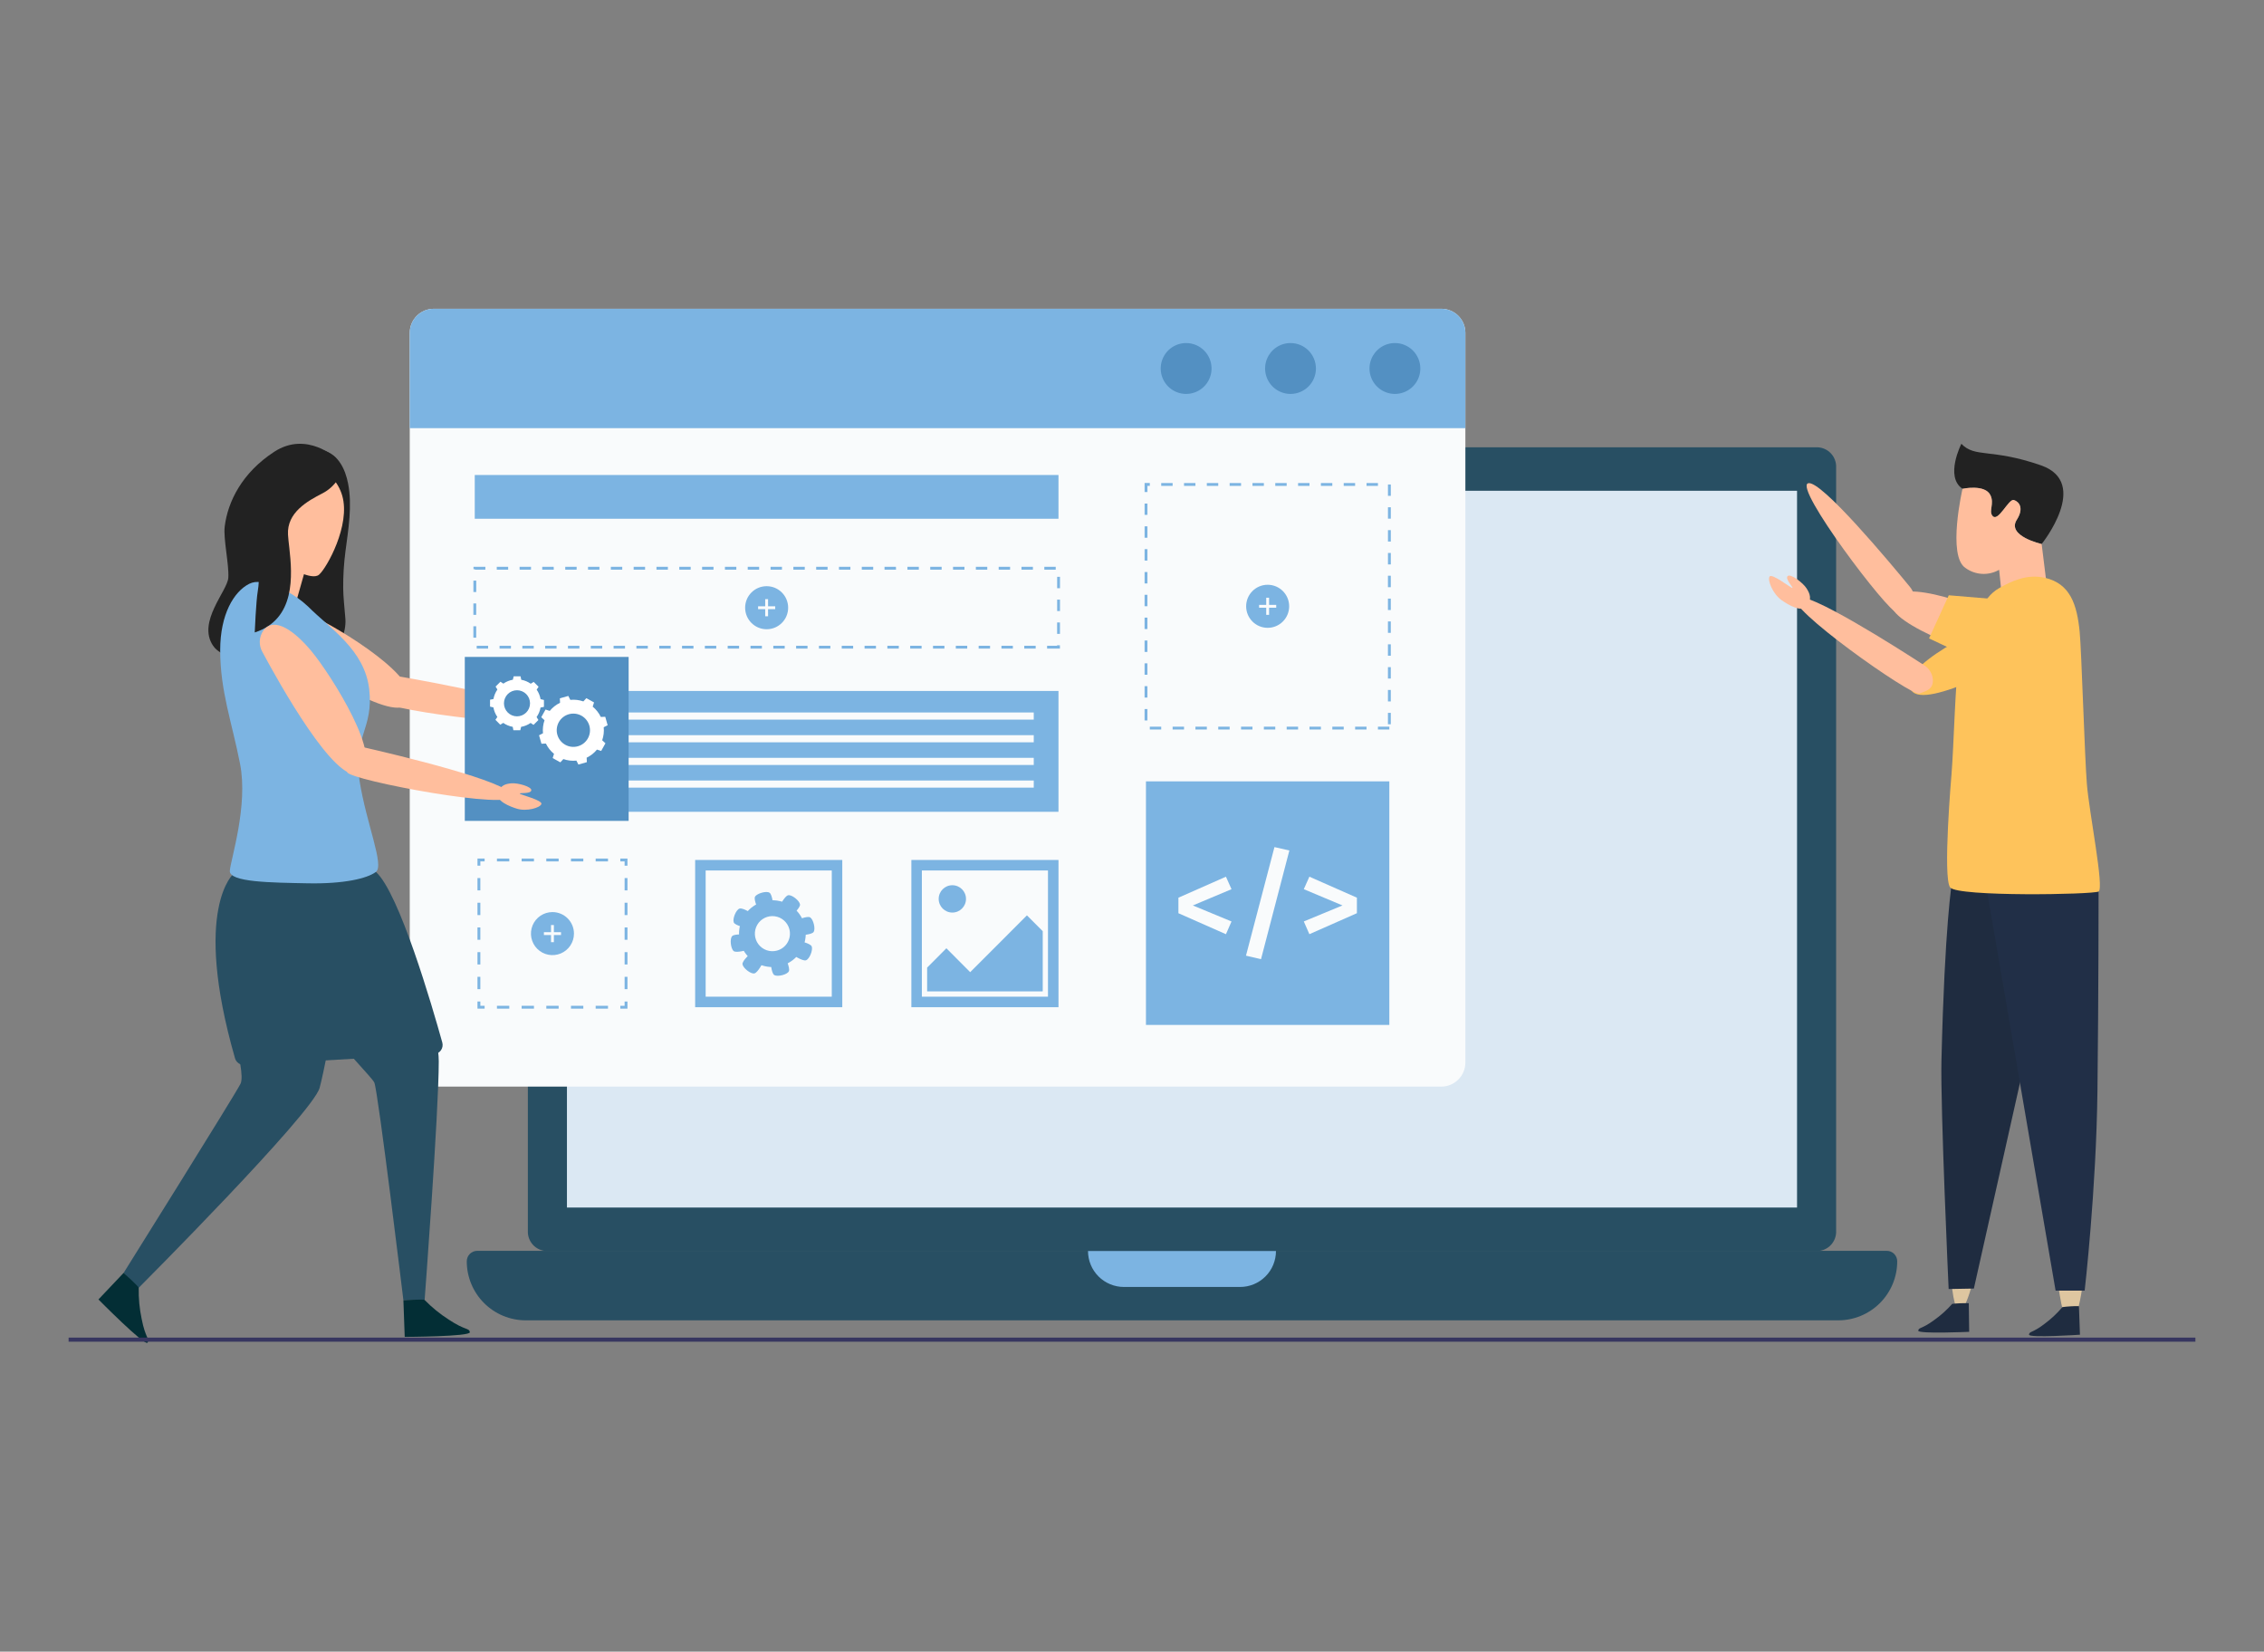 <svg width="462" height="337" viewBox="0 0 462 337" fill="none" xmlns="http://www.w3.org/2000/svg">
<rect x="0" y="0" width="462" height="337" fill="#808080" stroke="none"/>
<g clip-path="url(#clip0_2046_1228)">
<path d="M374.685 251.55C374.623 252.592 374.151 253.567 373.373 254.263C372.595 254.958 371.574 255.317 370.532 255.262H111.871C110.829 255.317 109.808 254.958 109.03 254.262C108.253 253.567 107.781 252.592 107.719 251.55V94.979C107.781 93.938 108.253 92.963 109.031 92.268C109.808 91.572 110.829 91.213 111.871 91.267H370.532C371.573 91.212 372.594 91.571 373.372 92.266C374.15 92.961 374.622 93.935 374.685 94.977V251.55Z" fill="#284F63"/>
<path d="M366.71 246.379C366.711 246.381 366.711 246.383 366.71 246.385C366.708 246.386 366.706 246.386 366.704 246.385H115.7C115.698 246.385 115.696 246.384 115.694 246.383C115.693 246.381 115.692 246.379 115.691 246.377V100.141H366.71V246.379Z" fill="#DBE8F3"/>
<path d="M375.116 269.402H107.287C104.095 269.402 101.033 268.133 98.776 265.875C96.519 263.616 95.25 260.552 95.25 257.358C95.25 256.791 95.475 256.247 95.876 255.845C96.277 255.444 96.821 255.219 97.388 255.219H385.017C385.297 255.219 385.575 255.274 385.835 255.382C386.094 255.489 386.33 255.647 386.528 255.845C386.727 256.044 386.884 256.28 386.991 256.54C387.099 256.799 387.154 257.077 387.154 257.358C387.154 260.553 385.885 263.616 383.628 265.875C381.371 268.134 378.309 269.403 375.117 269.403L375.116 269.402Z" fill="#284F63"/>
<path d="M260.378 255.262V255.268C260.378 256.23 260.189 257.182 259.821 258.071C259.454 258.959 258.914 259.767 258.235 260.447C257.555 261.127 256.748 261.667 255.86 262.035C254.972 262.403 254.02 262.592 253.059 262.592H229.348C227.406 262.592 225.543 261.82 224.169 260.445C222.795 259.07 222.024 257.206 222.023 255.262" fill="#7CB4E2"/>
<path d="M299.03 67.927V216.788C299.03 218.093 298.513 219.345 297.591 220.268C296.67 221.192 295.42 221.713 294.116 221.715H88.537C87.231 221.715 85.979 221.195 85.056 220.272C84.133 219.348 83.614 218.095 83.613 216.788V67.927C83.612 67.28 83.739 66.639 83.986 66.041C84.233 65.442 84.596 64.899 85.053 64.441C85.511 63.983 86.054 63.62 86.652 63.373C87.25 63.126 87.89 62.999 88.537 63H294.116C294.762 63 295.402 63.128 295.999 63.376C296.596 63.623 297.138 63.986 297.594 64.444C298.051 64.902 298.412 65.445 298.659 66.043C298.905 66.64 299.032 67.281 299.03 67.927H299.03Z" fill="#F9FBFC"/>
<path d="M299.028 67.927V87.367H83.613V67.927C83.612 67.28 83.739 66.639 83.986 66.041C84.233 65.442 84.596 64.899 85.053 64.441C85.511 63.983 86.054 63.62 86.652 63.373C87.25 63.126 87.89 62.999 88.537 63H294.116C294.762 63 295.402 63.128 295.999 63.376C296.596 63.623 297.138 63.986 297.594 64.444C298.051 64.902 298.412 65.445 298.659 66.043C298.905 66.64 299.032 67.281 299.03 67.927H299.028Z" fill="#7CB4E2"/>
<path d="M289.838 75.185C289.838 76.212 289.534 77.216 288.964 78.069C288.395 78.923 287.585 79.588 286.637 79.981C285.689 80.374 284.646 80.477 283.64 80.277C282.634 80.076 281.71 79.582 280.984 78.856C280.259 78.131 279.765 77.206 279.565 76.199C279.364 75.192 279.467 74.149 279.86 73.2C280.252 72.252 280.917 71.441 281.77 70.871C282.623 70.3 283.626 69.996 284.652 69.996C286.027 69.996 287.346 70.543 288.319 71.516C289.291 72.489 289.838 73.809 289.838 75.185Z" fill="#5390C2"/>
<path d="M268.534 75.185C268.534 76.212 268.23 77.216 267.66 78.069C267.09 78.923 266.28 79.588 265.332 79.981C264.385 80.374 263.342 80.477 262.335 80.277C261.329 80.076 260.405 79.582 259.68 78.856C258.954 78.131 258.46 77.206 258.26 76.199C258.06 75.192 258.162 74.149 258.555 73.2C258.947 72.252 259.612 71.441 260.465 70.871C261.318 70.3 262.321 69.996 263.347 69.996C264.722 69.996 266.041 70.543 267.014 71.516C267.987 72.489 268.533 73.809 268.534 75.185Z" fill="#5390C2"/>
<path d="M247.233 75.185C247.233 76.212 246.929 77.216 246.359 78.069C245.789 78.923 244.979 79.588 244.031 79.981C243.084 80.374 242.041 80.477 241.035 80.277C240.028 80.076 239.104 79.582 238.379 78.856C237.653 78.131 237.159 77.206 236.959 76.199C236.759 75.192 236.862 74.149 237.254 73.2C237.647 72.252 238.311 71.441 239.164 70.871C240.017 70.3 241.02 69.996 242.046 69.996C243.422 69.996 244.741 70.543 245.713 71.516C246.686 72.489 247.233 73.809 247.233 75.185Z" fill="#5390C2"/>
<path d="M215.999 175.469H185.977V205.511H215.999V175.469Z" fill="#7CB4E2"/>
<path d="M213.854 177.613H188.121V203.363H213.854V177.613Z" fill="#F9FBFC"/>
<path d="M194.338 186.2C195.878 186.2 197.126 184.951 197.126 183.41C197.126 181.87 195.878 180.621 194.338 180.621C192.799 180.621 191.551 181.87 191.551 183.41C191.551 184.951 192.799 186.2 194.338 186.2Z" fill="#7CB4E2"/>
<path d="M212.784 189.999V202.255L212.663 202.288H189.195V197.43L193.124 193.485L197.979 198.361L209.559 186.773L212.784 189.999Z" fill="#7CB4E2"/>
<path d="M171.878 175.469H141.855V205.511H171.878V175.469Z" fill="#7CB4E2"/>
<path d="M169.734 177.613H144V203.363H169.734V177.613Z" fill="#F9FBFC"/>
<path d="M283.512 159.43H233.848V209.127H283.512V159.43Z" fill="#7CB4E2"/>
<path d="M215.997 96.918H96.879V105.848H215.997V96.918Z" fill="#7CB4E2"/>
<path d="M283.514 148.846H281.186V148.265H283.514V148.846ZM278.858 148.846H276.531V148.265H278.858V148.846ZM274.203 148.846H271.879V148.265H274.206L274.203 148.846ZM269.548 148.846H267.22V148.265H269.548V148.846ZM264.893 148.846H262.565V148.265H264.893V148.846ZM260.238 148.846H257.91V148.265H260.238V148.846ZM255.582 148.846H253.255V148.265H255.585L255.582 148.846ZM250.927 148.846H248.6V148.265H250.927V148.846ZM246.272 148.846H243.944V148.265H246.272V148.846ZM241.617 148.846H239.291V148.265H241.62L241.617 148.846ZM236.961 148.846H234.634V148.265H236.961V148.846ZM283.813 147.78H283.23V145.449H283.813V147.78ZM234.149 147.001H233.566V144.672H234.149V147.001ZM283.813 143.115H283.23V140.786H283.813V143.115ZM234.149 142.338H233.566V140.009H234.149V142.338ZM283.813 138.457H283.23V136.126H283.813V138.457ZM234.149 137.68H233.566V135.352H234.149V137.68ZM283.813 133.794H283.23V131.465H283.813V133.794ZM234.149 133.017H233.566V130.688H234.149V133.017ZM283.813 129.131H283.23V126.802H283.813V129.131ZM234.149 128.354H233.566V126.025H234.149V128.354ZM283.813 124.468H283.23V122.139H283.813V124.468ZM234.149 123.691H233.566V121.362H234.149V123.691ZM283.813 119.806H283.23V117.476H283.813V119.806ZM234.152 119.048H233.569V116.718H234.152V119.048ZM283.816 115.162H283.234V112.833H283.816V115.162ZM234.152 114.383H233.569V112.054H234.152V114.383ZM283.816 110.497H283.234V108.175H283.816V110.497ZM234.152 109.721H233.569V107.392H234.152V109.721ZM283.816 105.835H283.234V103.506H283.816V105.835ZM234.152 105.058H233.569V102.743H234.152V105.058ZM283.816 101.172H283.234V98.857H283.816V101.172ZM234.152 100.395H233.569V98.551H234.635V99.136H234.15L234.152 100.395ZM281.188 99.137H278.86V98.554H281.188V99.137ZM276.53 99.137H274.203V98.554H276.53V99.137ZM271.875 99.137H269.547V98.554H271.875V99.137ZM267.22 99.137H264.892V98.554H267.22V99.137ZM262.564 99.137H260.237V98.554H262.564V99.137ZM257.909 99.137H255.585V98.554H257.912L257.909 99.137ZM253.254 99.137H250.926V98.554H253.254V99.137ZM248.599 99.137H246.271V98.554H248.599V99.137ZM243.944 99.137H241.616V98.554H243.944V99.137ZM239.288 99.137H236.961V98.554H239.291L239.288 99.137Z" fill="#7CB4E2"/>
<path d="M215.997 140.984H96.879V165.639H215.997V140.984Z" fill="#7CB4E2"/>
<path d="M118.001 145.375H102.141V161.245H118.001V145.375Z" fill="#F9FBFC"/>
<path d="M210.951 145.375H125.008V146.831H210.951V145.375Z" fill="#F9FBFC"/>
<path d="M210.951 154.629H125.008V156.085H210.951V154.629Z" fill="#F9FBFC"/>
<path d="M210.951 150.004H125.008V151.46H210.951V150.004Z" fill="#F9FBFC"/>
<path d="M210.951 159.254H125.008V160.71H210.951V159.254Z" fill="#F9FBFC"/>
<path d="M128.041 205.802H126.586V205.222H127.459V204.348H128.042L128.041 205.802Z" fill="#7CB4E2"/>
<path d="M124.07 205.806H121.552V205.223H124.07V205.806ZM119.034 205.806H116.516V205.223H119.034V205.806ZM113.998 205.806H111.485V205.223H113.998V205.806ZM108.963 205.806H106.446V205.223H108.963V205.806ZM103.927 205.806H101.41V205.223H103.927V205.806Z" fill="#7CB4E2"/>
<path d="M98.893 205.804H97.438V204.348H98.02V205.223H98.893L98.893 205.804Z" fill="#7CB4E2"/>
<path d="M98.019 201.83H97.438V199.311H98.019V201.83ZM98.019 196.791H97.438V194.276H98.019V196.791ZM98.019 191.753H97.438V189.234H98.019V191.753ZM98.019 186.714H97.438V184.195H98.019V186.714ZM98.019 181.674H97.438V179.16H98.019V181.674Z" fill="#7CB4E2"/>
<path d="M98.02 176.636H97.438V175.18H98.893V175.762H98.019L98.02 176.636Z" fill="#7CB4E2"/>
<path d="M124.069 175.763H121.552V175.18H124.069V175.763ZM119.033 175.763H116.516V175.18H119.033V175.763ZM113.998 175.763H111.48V175.18H113.998L113.998 175.763ZM108.963 175.763H106.446V175.18H108.963V175.763ZM103.927 175.763H101.41V175.18H103.927V175.763Z" fill="#7CB4E2"/>
<path d="M128.041 176.636H127.459V175.762H126.586V175.18H128.041V176.636Z" fill="#7CB4E2"/>
<path d="M128.043 201.83H127.461V199.311H128.043V201.83ZM128.043 196.791H127.461V194.276H128.043V196.791ZM128.043 191.753H127.461V189.234H128.043V191.753ZM128.043 186.714H127.461V184.195H128.043V186.714ZM128.043 181.674H127.461V179.16H128.043V181.674Z" fill="#7CB4E2"/>
<path d="M117.125 190.493C117.125 191.362 116.868 192.211 116.385 192.933C115.903 193.655 115.218 194.218 114.416 194.55C113.614 194.883 112.732 194.97 111.88 194.8C111.029 194.631 110.247 194.213 109.633 193.599C109.019 192.984 108.601 192.202 108.432 191.35C108.263 190.498 108.35 189.615 108.682 188.813C109.014 188.01 109.576 187.324 110.298 186.842C111.02 186.359 111.868 186.102 112.736 186.102C113.313 186.102 113.883 186.215 114.416 186.436C114.948 186.657 115.432 186.98 115.84 187.388C116.247 187.796 116.57 188.28 116.791 188.813C117.012 189.345 117.125 189.916 117.125 190.493Z" fill="#7CB4E2"/>
<path d="M113.028 188.746H112.445V192.241H113.028V188.746Z" fill="#F9FBFC"/>
<path d="M114.485 190.203H110.992V190.785H114.485V190.203Z" fill="#F9FBFC"/>
<path d="M216.292 132.347H213.672V131.765H215.709V131.668H216.29L216.292 132.347ZM211.343 132.347H209.015V131.765H211.343V132.347ZM206.687 132.347H204.36V131.765H206.687V132.347ZM202.03 132.347H199.708V131.765H202.035L202.03 132.347ZM197.375 132.347H195.047V131.765H197.375V132.347ZM192.72 132.347H190.396V131.765H192.723L192.72 132.347ZM188.064 132.347H185.735V131.765H188.064V132.347ZM183.407 132.347H181.079V131.765H183.414L183.407 132.347ZM178.752 132.347H176.424V131.765H178.752V132.347ZM174.096 132.347H171.769V131.765H174.096V132.347ZM169.441 132.347H167.12V131.765H169.447L169.441 132.347ZM164.786 132.347H162.458V131.765H164.786V132.347ZM160.131 132.347H157.803V131.765H160.131V132.347ZM155.475 132.347H153.148V131.765H155.475V132.347ZM150.818 132.347H148.496V131.765H150.826L150.818 132.347ZM146.163 132.347H143.835V131.765H146.163V132.347ZM141.508 132.347H139.18V131.765H141.508V132.347ZM136.852 132.347H134.532V131.765H136.859L136.852 132.347ZM132.195 132.347H129.867V131.765H132.195V132.347ZM127.54 132.347H125.212V131.765H127.54V132.347ZM122.884 132.347H120.557V131.765H122.884V132.347ZM118.229 132.347H115.9V131.765H118.237L118.229 132.347ZM113.572 132.347H111.244V131.765H113.572V132.347ZM108.916 132.347H106.589V131.765H108.916V132.347ZM104.261 132.347H101.943V131.765H104.271L104.261 132.347ZM99.606 132.347H97.278V131.765H99.606V132.347ZM97.18 130.115H96.598V127.786H97.18V130.115ZM216.299 129.338H215.718V127.009H216.299V129.338ZM97.18 125.457H96.598V123.127H97.18V125.457ZM216.306 124.678H215.725V122.349H216.306V124.678ZM97.188 120.797H96.605V118.468H97.188V120.797ZM216.306 120.02H215.725V117.69H216.306V120.02ZM215.433 116.234H213.108V115.652H215.436L215.433 116.234ZM210.778 116.234H208.45V115.652H210.778V116.234ZM206.122 116.234H203.796V115.652H206.124L206.122 116.234ZM201.467 116.234H199.138V115.652H201.467V116.234ZM196.81 116.234H194.482V115.652H196.814L196.81 116.234ZM192.155 116.234H189.827V115.652H192.155V116.234ZM187.499 116.234H185.172V115.652H187.499V116.234ZM182.844 116.234H180.497V115.652H182.825L182.844 116.234ZM178.189 116.234H175.861V115.652H178.189V116.234ZM173.534 116.234H171.206V115.652H173.534V116.234ZM168.878 116.234H166.551V115.652H168.878V116.234ZM164.223 116.234H161.896V115.652H164.226L164.223 116.234ZM159.568 116.234H157.244V115.652H159.572L159.568 116.234ZM154.913 116.234H152.585V115.652H154.913V116.234ZM150.258 116.234H147.932V115.652H150.26L150.258 116.234ZM145.6 116.234H143.272V115.652H145.6V116.234ZM140.945 116.234H138.617V115.652H140.945V116.234ZM136.29 116.234H133.962V115.652H136.29V116.234ZM131.634 116.234H129.305V115.652H131.638L131.634 116.234ZM126.977 116.234H124.649V115.652H126.977V116.234ZM122.322 116.234H119.994V115.652H122.322V116.234ZM117.666 116.234H115.344V115.652H117.672L117.666 116.234ZM113.011 116.234H110.651V115.652H112.984L113.011 116.234ZM108.354 116.234H106.032V115.652H108.36L108.354 116.234ZM103.698 116.234H101.371V115.652H103.698V116.234ZM99.043 116.234H96.911V116.138H96.62V115.652H99.05L99.043 116.234Z" fill="#7CB4E2"/>
<path d="M156.444 128.39C158.868 128.39 160.834 126.424 160.834 123.998C160.834 121.572 158.868 119.605 156.444 119.605C154.02 119.605 152.055 121.572 152.055 123.998C152.055 126.424 154.02 128.39 156.444 128.39Z" fill="#7CB4E2"/>
<path d="M156.735 122.25H156.152V125.744H156.735V122.25Z" fill="#F9FBFC"/>
<path d="M158.192 123.707H154.699V124.29H158.192V123.707Z" fill="#F9FBFC"/>
<path d="M258.682 128.101C261.107 128.101 263.072 126.135 263.072 123.709C263.072 121.283 261.107 119.316 258.682 119.316C256.258 119.316 254.293 121.283 254.293 123.709C254.293 126.135 256.258 128.101 258.682 128.101Z" fill="#7CB4E2"/>
<path d="M258.972 121.961H258.391V125.455H258.972V121.961Z" fill="#F9FBFC"/>
<path d="M260.429 123.418H256.938V124.001H260.429V123.418Z" fill="#F9FBFC"/>
<path d="M251.307 181.432L243.416 184.749L251.307 188.017L250.17 190.616L240.473 186.333V183.165L250.17 178.883L251.307 181.432Z" fill="#F9FBFC"/>
<path d="M263.111 173.534L257.325 195.713L254.258 194.994L260.07 172.84L263.111 173.534Z" fill="#F9FBFC"/>
<path d="M276.893 183.161V186.33L267.196 190.612L266.059 188.013L273.95 184.745L266.059 181.429L267.196 178.879L276.893 183.161Z" fill="#F9FBFC"/>
<path d="M66.105 91.943C69.099 92.771 70.479 95.828 71.028 98.641C71.918 103.191 71.074 108.026 70.486 112.559C70.167 115.017 70.016 117.494 70.034 119.972C70.048 121.936 70.3 123.847 70.441 125.802C70.606 127.179 70.425 128.575 69.916 129.865C69.608 130.615 69.076 131.251 68.392 131.686C67.709 132.121 66.907 132.333 66.098 132.295C63.391 132.244 60.682 132.29 57.973 132.432C56.464 132.447 54.959 132.609 53.481 132.918C51.542 133.412 62.559 90.96 66.105 91.943Z" fill="#222222"/>
<path d="M68.621 93.514C68.621 93.514 62.615 87.863 55.982 92.169C49.35 96.475 46.479 102.406 45.855 107.429C45.544 109.927 46.769 115.204 46.589 117.896C46.408 120.588 40.223 126.868 43.451 131.71C46.679 136.553 60.197 134.053 62.169 131.99C64.14 129.927 68.621 93.514 68.621 93.514Z" fill="#222222"/>
<path d="M62.748 114.629L55.086 112.453L52.601 121.216L60.263 123.391L62.748 114.629Z" fill="#FFBE9D"/>
<path d="M58.577 115.458C58.577 115.458 63.552 118.582 65.105 117.259C66.658 115.935 71.587 107.13 69.833 101.121C68.08 95.113 60.745 92.607 56.421 95.075C52.097 97.543 51.368 111.705 54.321 113.361C55.683 114.17 57.106 114.871 58.577 115.458Z" fill="#FFBE9D"/>
<path d="M108.459 146.19C107.644 148.912 112.494 149.787 114.162 150.025C116.877 150.406 120.343 148.806 120.514 147.734C120.685 146.662 114.455 146.146 114.289 145.87C114.124 145.593 117.177 145.548 117.235 144.523C117.292 143.498 113.243 143.031 111.563 143.478C109.882 143.926 108.97 144.483 108.459 146.19Z" fill="#DEC6A0"/>
<path d="M52.766 126.113C52.654 126.881 52.76 127.665 53.074 128.374C53.388 129.083 53.897 129.689 54.541 130.122C60.288 134.231 79.783 147.682 83.127 143.661C87.058 138.938 69.05 128.032 63.438 125.536C58.759 123.453 53.461 122.373 52.766 126.113Z" fill="#FFBE9D"/>
<path d="M78.279 139.151C78.749 138.696 79.322 138.363 79.949 138.179C80.577 137.995 81.239 137.966 81.88 138.095C88.312 139.216 111.575 143.462 112.244 146.247C113.02 149.479 79.191 144.898 78.438 143.302C77.85 142.06 76.789 140.671 78.279 139.151Z" fill="#FFBE9D"/>
<path d="M128.281 134.039H94.848V167.494H128.281V134.039Z" fill="#5390C2"/>
<path d="M55.776 120.033C54.511 119.612 53.139 119.643 51.894 120.119C50.649 120.595 49.607 121.487 48.945 122.645C46.409 126.698 45.257 131.465 45.661 136.229C46.634 146.515 52.187 148.157 52.187 158.742C52.187 169.327 48.578 176.781 49.133 177.973C49.687 179.165 73.498 180.509 75.3 177.527C77.102 174.544 71.4 164.657 71.4 156.31C71.4 147.962 74.467 146.368 73.772 139.883C73.078 133.398 66.11 129.293 61.834 124.23C60.218 122.323 58.128 120.875 55.776 120.033Z" fill="#DEC6A0"/>
<path d="M76.71 177.91C76.71 177.91 89.536 206.182 89.536 216.571C89.536 226.959 86.651 265.245 86.651 265.245L82.318 265.294C82.318 265.294 77.183 222.882 76.394 220.91C75.606 218.937 52.477 197.633 52.477 179.752C52.477 161.87 76.71 177.91 76.71 177.91Z" fill="#284F63"/>
<path d="M47.747 178.174C47.747 178.174 43.936 183.959 44.462 193.69C44.988 203.421 50.505 218.413 49.061 221.173C47.617 223.933 25.238 259.704 25.238 259.704L28.309 262.761C28.309 262.761 63.78 227.22 65.225 221.961C66.67 216.701 72.585 185.009 72.585 179.485C72.585 173.961 47.747 178.174 47.747 178.174Z" fill="#284F63"/>
<path d="M47.746 178.173C47.746 178.173 39.146 185.178 47.953 215.918C48.073 216.334 48.331 216.698 48.684 216.95C49.038 217.201 49.466 217.325 49.899 217.302L88.543 215.092C88.824 215.078 89.098 215 89.345 214.866C89.593 214.731 89.806 214.542 89.971 214.314C90.135 214.085 90.246 213.823 90.295 213.545C90.345 213.268 90.331 212.983 90.256 212.712C88.205 205.347 81.461 182.155 76.709 177.911C71.04 172.848 47.746 178.173 47.746 178.173Z" fill="#284F63"/>
<path d="M50.837 119.131C51.591 118.754 52.45 118.644 53.274 118.82C56.88 119.525 60.212 121.24 62.881 123.767C67.285 128.206 74.408 132.545 75.346 140.632C76.283 148.719 71.961 150.396 73.366 159.271C74.771 168.147 78.483 176.58 76.704 177.912C74.924 179.245 70.189 180.377 62.785 180.23C55.382 180.083 46.712 180.032 46.9 177.664C47.087 175.296 50.672 164.423 48.986 155.843C47.302 147.262 44.934 141.024 44.934 132.641C44.937 125.321 47.736 120.712 50.837 119.131Z" fill="#7CB4E2"/>
<path d="M86.651 265.247C88.138 266.771 89.795 268.119 91.59 269.262C94.94 271.501 95.749 270.919 95.88 271.825C96.011 272.731 82.588 272.78 82.588 272.78L82.32 265.297C82.32 265.297 86.638 265.052 86.651 265.247Z" fill="#032E35"/>
<path d="M28.308 262.763C28.263 264.893 28.464 267.02 28.906 269.104C29.662 273.065 30.641 273.236 30.087 273.962C29.533 274.688 20.09 265.142 20.09 265.142L25.238 259.707C25.238 259.707 28.437 262.618 28.308 262.763Z" fill="#032E35"/>
<path d="M52.77 116.633C52.357 112.357 51.498 108.136 50.207 104.038C50.207 104.038 54.255 93.965 55.841 93.081C56.958 92.455 62.942 92.281 62.942 92.281L69.825 96.123V96.128C69.338 97.407 68.553 98.551 67.534 99.465C67.017 99.932 66.442 100.33 65.823 100.648C62.777 102.216 58.513 104.568 58.771 109.097C58.812 109.834 58.924 110.773 59.046 111.84C59.655 117.351 60.369 126.344 51.983 129.044C51.983 129.044 52.246 122.644 52.608 120.579C52.824 119.276 52.878 117.95 52.77 116.633Z" fill="#222222"/>
<path d="M101.696 161.485C100.772 163.413 104.278 164.636 105.489 165.008C107.462 165.618 110.228 164.831 110.481 164.051C110.733 163.271 106.162 162.159 106.071 161.932C105.981 161.705 108.257 162.034 108.42 161.278C108.582 160.521 105.627 159.699 104.325 159.83C103.024 159.961 102.277 160.275 101.696 161.485Z" fill="#FFBE9D"/>
<path d="M53.736 128.663C53.295 129.301 53.044 130.051 53.011 130.826C52.979 131.601 53.167 132.37 53.553 133.043C56.891 139.271 68.421 159.968 73.197 157.845C78.81 155.35 67.487 137.597 63.559 132.871C60.285 128.931 56.013 125.615 53.736 128.663Z" fill="#FFBE9D"/>
<path d="M70.933 153.429C71.427 153 72.018 152.697 72.654 152.547C73.291 152.396 73.954 152.401 74.588 152.563C80.952 154.023 103.962 159.489 104.483 162.302C105.088 165.57 71.544 159.215 70.875 157.583C70.353 156.312 69.367 154.869 70.933 153.429Z" fill="#FFBE9D"/>
<path d="M155.878 183.914C154.576 184.258 153.406 184.981 152.514 185.991C151.623 187.001 151.051 188.253 150.87 189.588C150.69 190.923 150.909 192.282 151.5 193.493C152.092 194.704 153.028 195.712 154.192 196.39C155.356 197.068 156.695 197.385 158.039 197.302C159.383 197.219 160.672 196.738 161.744 195.922C162.815 195.105 163.62 193.989 164.058 192.715C164.495 191.44 164.545 190.064 164.201 188.762C163.973 187.896 163.577 187.085 163.035 186.373C162.493 185.661 161.816 185.063 161.043 184.613C160.271 184.162 159.417 183.869 158.53 183.749C157.644 183.629 156.743 183.685 155.878 183.914ZM158.532 193.966C157.848 194.146 157.125 194.12 156.456 193.89C155.787 193.659 155.201 193.236 154.773 192.672C154.344 192.109 154.092 191.431 154.048 190.724C154.005 190.018 154.172 189.314 154.528 188.702C154.883 188.09 155.413 187.597 156.048 187.286C156.684 186.975 157.398 186.86 158.099 186.955C158.8 187.049 159.458 187.35 159.988 187.818C160.519 188.287 160.899 188.902 161.08 189.587C161.2 190.042 161.23 190.516 161.167 190.982C161.104 191.449 160.95 191.898 160.713 192.305C160.476 192.712 160.162 193.068 159.788 193.353C159.414 193.638 158.987 193.846 158.532 193.966Z" fill="#7CB4E2"/>
<path d="M157.814 185.042L154.844 185.827C154.844 185.827 153.711 183.593 154.083 182.95C154.469 182.287 156.432 181.712 157.052 182.166C157.655 182.605 157.814 185.042 157.814 185.042Z" fill="#7CB4E2"/>
<path d="M160.219 195.297L157.25 196.081C157.25 196.081 157.367 198.582 158.011 198.958C158.675 199.344 160.666 198.874 160.981 198.172C161.283 197.493 160.219 195.297 160.219 195.297Z" fill="#7CB4E2"/>
<path d="M153.672 186.539L152.476 189.368C152.476 189.368 150.018 188.899 149.735 188.209C149.447 187.498 150.192 185.592 150.931 185.381C151.647 185.174 153.672 186.539 153.672 186.539Z" fill="#7CB4E2"/>
<path d="M152.379 190.712L152.668 193.769C152.668 193.769 150.28 194.524 149.708 194.05C149.118 193.561 148.87 191.529 149.419 190.992C149.952 190.471 152.379 190.712 152.379 190.712Z" fill="#7CB4E2"/>
<path d="M163.101 190.834L162.438 187.836C162.438 187.836 164.716 186.792 165.34 187.193C165.986 187.605 166.482 189.592 166.003 190.192C165.539 190.774 163.101 190.834 163.101 190.834Z" fill="#7CB4E2"/>
<path d="M159.008 185.033L161.444 186.901C161.444 186.901 163.348 185.279 163.255 184.539C163.155 183.777 161.566 182.49 160.818 182.669C160.097 182.846 159.008 185.033 159.008 185.033Z" fill="#7CB4E2"/>
<path d="M155.763 196.253L153.327 194.383C153.327 194.383 151.418 196.005 151.515 196.745C151.617 197.507 153.206 198.794 153.952 198.613C154.676 198.439 155.763 196.253 155.763 196.253Z" fill="#7CB4E2"/>
<path d="M161.707 194.784L162.902 191.957C162.902 191.957 165.361 192.424 165.643 193.114C165.931 193.825 165.187 195.732 164.448 195.943C163.73 196.147 161.707 194.784 161.707 194.784Z" fill="#7CB4E2"/>
<path d="M448 272.922H14V273.762H448V272.922Z" fill="#373660"/>
<path d="M416.349 135.527C415.839 136.049 415.192 136.416 414.482 136.585C413.773 136.754 413.03 136.718 412.34 136.481C405.99 134.512 384.82 127.56 385.924 122.767C387.219 117.129 405.64 124.417 410.706 127.204C414.927 129.523 418.755 132.877 416.349 135.527Z" fill="#FFBE9D"/>
<path d="M390.519 123.154C390.672 122.558 390.68 121.933 390.54 121.334C390.4 120.734 390.117 120.178 389.715 119.712C385.817 114.962 371.567 97.858 368.979 98.602C365.975 99.463 385.392 125.068 387.048 124.948C388.336 124.852 389.96 125.079 390.519 123.154Z" fill="#FFBE9D"/>
<path d="M410.465 122.528L397.673 121.461L393.648 130.259L406.065 136.125L410.465 122.528Z" fill="#FEC35B"/>
<path d="M400.266 138.303C400.01 133.146 401.612 128.068 404.78 123.993C410.04 117.502 418.973 117.75 422.093 121.3C425.98 125.724 423.879 149.934 424.613 157.892C425.347 165.85 428.406 179.317 427.795 181.151C427.184 182.984 399.242 182.024 398.144 180.064C397.045 178.104 399.288 159.849 400.266 138.303Z" fill="#DEC6A0"/>
<path d="M410.976 102.024C409.875 101.657 407.702 106.814 406.542 105.184C405.838 104.197 406.982 102.789 406.191 101.07C405.101 98.718 400.48 99.733 400.48 99.733C396.809 97.294 400.244 90.551 400.244 90.551C403.049 93.488 406.352 91.418 416.513 94.958C426.673 98.514 416.631 111 416.631 111C416.631 111 409.451 109.384 411.55 106.063C413.047 103.71 412.077 102.392 410.976 102.024Z" fill="#222222"/>
<path d="M411.547 106.065C409.447 109.388 416.628 111.002 416.628 111.002L417.553 118.496L408.554 122.02L407.951 116.263C406.894 116.869 405.685 117.157 404.468 117.092C403.251 117.027 402.079 116.611 401.093 115.895C397.306 113.457 400.478 99.733 400.478 99.733C400.478 99.733 405.103 98.719 406.189 101.07C406.98 102.789 405.836 104.199 406.54 105.185C407.7 106.815 409.873 101.658 410.973 102.024C412.074 102.391 413.047 103.718 411.547 106.065Z" fill="#FFBE9D"/>
<path d="M419.755 220.663C428.543 216.436 426.69 256.488 424.215 266.41C421.739 276.331 419.99 265.343 418.519 248.722C417.049 232.101 416.298 222.325 419.755 220.663Z" fill="#DEC6A0"/>
<path d="M400.72 217.839C409.781 214.269 405.097 254.083 401.924 263.799C398.752 273.514 397.786 262.427 397.499 245.736C397.212 229.045 397.156 219.243 400.72 217.839Z" fill="#DEC6A0"/>
<path d="M419.552 179.539C420.354 179.338 421.189 179.305 422.005 179.442C422.82 179.579 423.599 179.883 424.292 180.334C424.985 180.786 425.578 181.375 426.033 182.066C426.488 182.758 426.796 183.535 426.937 184.351C427.601 189.12 427.862 193.937 427.718 198.75C427.21 210.721 427.386 221.796 422.978 224.122C418.57 226.448 413.13 220.05 412.228 208.371C411.415 197.815 408.813 184.801 411.735 182.506C413.217 181.343 416.587 180.295 419.552 179.539Z" fill="#DEC6A0"/>
<path d="M407.981 177.679C411.185 177.471 414.007 180.275 414.134 183.746C414.151 188.491 413.792 193.229 413.062 197.917C411.112 209.479 409.897 220.298 405.582 221.739C401.267 223.18 397.09 215.933 397.715 204.39C398.28 193.958 397.518 180.797 400.471 179.106C401.966 178.25 405.178 177.858 407.981 177.679Z" fill="#DEC6A0"/>
<path d="M398.334 179.936C398.334 179.936 396.837 188.646 396.181 216.369C395.953 226.11 397.648 263.013 397.648 263.013L402.794 262.919L422.233 176.215L398.334 179.936Z" fill="#1F2C40"/>
<path d="M428.242 181.903C428.242 181.903 428.25 202.35 428.014 222.523C427.777 242.697 425.404 263.346 425.404 263.346H419.474L404.883 178.34L428.242 181.903Z" fill="#212F47"/>
<path d="M407.986 119.982C407.07 120.501 406.266 121.197 405.621 122.029C403.847 124.279 400.405 129.119 399.797 133.512C398.971 139.482 398.695 152.336 398.236 157.938C398.236 157.938 396.401 179.148 397.96 181.077C399.518 183.005 427.049 182.546 428.242 181.903C429.435 181.26 426.315 165.743 425.855 159.956C425.395 154.169 424.758 132.68 424.387 128.921C423.837 123.349 422.46 119.096 417.321 117.9C413.501 117.017 410.241 118.722 407.986 119.982Z" fill="#FEC35B"/>
<path d="M420.162 127.379C420.194 128.108 420.019 128.832 419.657 129.466C419.296 130.099 418.762 130.618 418.118 130.96C412.343 134.254 392.807 144.972 390.062 140.89C386.835 136.09 404.735 127.611 410.23 125.814C414.808 124.316 419.872 123.811 420.162 127.379Z" fill="#FEC35B"/>
<path d="M408.052 125.061C408.052 125.061 418.825 120.042 420.823 125.214C422.82 130.386 416.034 133.51 413.894 134.461C411.754 135.412 404.924 138.776 404.924 138.776L400.289 128.903L408.052 125.061Z" fill="#FEC35B"/>
<path d="M394.435 138.757C394.401 138.142 394.219 137.545 393.904 137.016C393.589 136.487 393.151 136.042 392.627 135.719C387.475 132.371 368.719 120.387 366.478 121.878C363.876 123.61 390.125 142.132 391.667 141.517C392.867 141.037 394.488 140.76 394.435 138.757Z" fill="#FFBE9D"/>
<path d="M368.985 123.35C367.968 125.384 364.658 123.233 363.558 122.458C361.763 121.194 360.621 118.357 361.109 117.637C361.597 116.918 365.512 120.036 365.761 119.963C366.01 119.891 364.252 118.193 364.779 117.563C365.307 116.934 367.924 118.885 368.662 120.064C369.401 121.243 369.623 122.075 368.985 123.35Z" fill="#FFBE9D"/>
<path d="M420.865 266.701C419.792 267.967 418.578 269.106 417.245 270.095C414.757 272.019 414.099 271.613 414.047 272.324C413.995 273.036 424.442 272.336 424.442 272.336L424.235 266.501C423.108 266.491 421.982 266.558 420.865 266.701Z" fill="#1F2C40"/>
<path d="M398.381 266.037C397.282 267.28 396.042 268.392 394.688 269.352C392.161 271.221 391.512 270.806 391.446 271.511C391.379 272.217 401.837 271.747 401.837 271.747L401.757 265.91C400.63 265.876 399.502 265.919 398.381 266.037Z" fill="#1F2C40"/>
</g>
<path d="M108.871 147.905L109.868 146.91L109.498 146.305C109.906 145.726 110.182 145.064 110.305 144.367L111 144.229V142.823L110.31 142.657C110.189 141.959 109.917 141.296 109.513 140.714L109.905 140.128L108.907 139.135L108.304 139.507C107.724 139.1 107.063 138.824 106.366 138.699L106.23 138H104.822L104.655 138.691C103.958 138.812 103.296 139.084 102.715 139.488L102.127 139.095L101.132 140.09L101.501 140.695C101.095 141.275 100.82 141.937 100.695 142.633L100 142.771V144.177L100.691 144.345C100.813 145.043 101.087 145.706 101.492 146.287L101.098 146.873L102.088 147.87L102.693 147.498C103.272 147.905 103.933 148.18 104.629 148.306L104.766 149H106.172L106.339 148.309C107.037 148.187 107.7 147.914 108.281 147.509L108.871 147.905ZM105.502 146.164C104.795 146.164 104.118 145.884 103.618 145.384C103.119 144.884 102.838 144.207 102.838 143.5C102.838 143.151 102.907 142.804 103.041 142.481C103.175 142.158 103.371 141.864 103.618 141.617C103.866 141.369 104.159 141.173 104.482 141.039C104.806 140.906 105.152 140.837 105.502 140.837C105.851 140.838 106.197 140.907 106.52 141.041C106.843 141.175 107.136 141.372 107.383 141.619C107.63 141.867 107.826 142.16 107.959 142.483C108.092 142.807 108.161 143.153 108.16 143.503C108.16 144.208 107.88 144.884 107.381 145.383C106.883 145.882 106.207 146.163 105.502 146.164Z" fill="white"/>
<path d="M123.196 148.386L124 147.974L123.509 146.251L122.603 146.288C122.211 145.474 121.646 144.755 120.948 144.182L121.224 143.325L119.657 142.452L119.044 143.117C118.191 142.819 117.282 142.712 116.383 142.803L115.972 142L114.246 142.491L114.286 143.397C113.471 143.788 112.753 144.353 112.181 145.052L111.324 144.776L110.452 146.342L111.118 146.955C110.82 147.809 110.713 148.717 110.804 149.616L110 150.028L110.492 151.753L111.398 151.715C111.79 152.528 112.355 153.246 113.053 153.818L112.78 154.676L114.346 155.548L114.96 154.883C115.813 155.18 116.721 155.287 117.621 155.196L118.031 156L119.757 155.507L119.716 154.602C120.529 154.21 121.246 153.645 121.818 152.946L122.677 153.224L123.549 151.658L122.884 151.044C123.18 150.191 123.287 149.284 123.196 148.386ZM117.932 152.266C117.066 152.512 116.138 152.404 115.351 151.966C114.565 151.528 113.984 150.796 113.736 149.931C113.614 149.502 113.577 149.053 113.628 148.61C113.679 148.167 113.817 147.738 114.034 147.348C114.25 146.959 114.542 146.615 114.892 146.338C115.241 146.061 115.642 145.856 116.071 145.734C116.5 145.611 116.949 145.574 117.392 145.626C117.835 145.677 118.263 145.815 118.653 146.031C119.042 146.248 119.386 146.54 119.662 146.889C119.939 147.239 120.145 147.639 120.267 148.068C120.389 148.497 120.426 148.946 120.376 149.389C120.325 149.833 120.187 150.261 119.97 150.651C119.753 151.041 119.461 151.385 119.112 151.662C118.762 151.939 118.361 152.144 117.932 152.266Z" fill="white"/>
<defs>
<clipPath id="clip0_2046_1228">
<rect width="434" height="211" fill="white" transform="translate(14 63)"/>
</clipPath>
</defs>
</svg>
